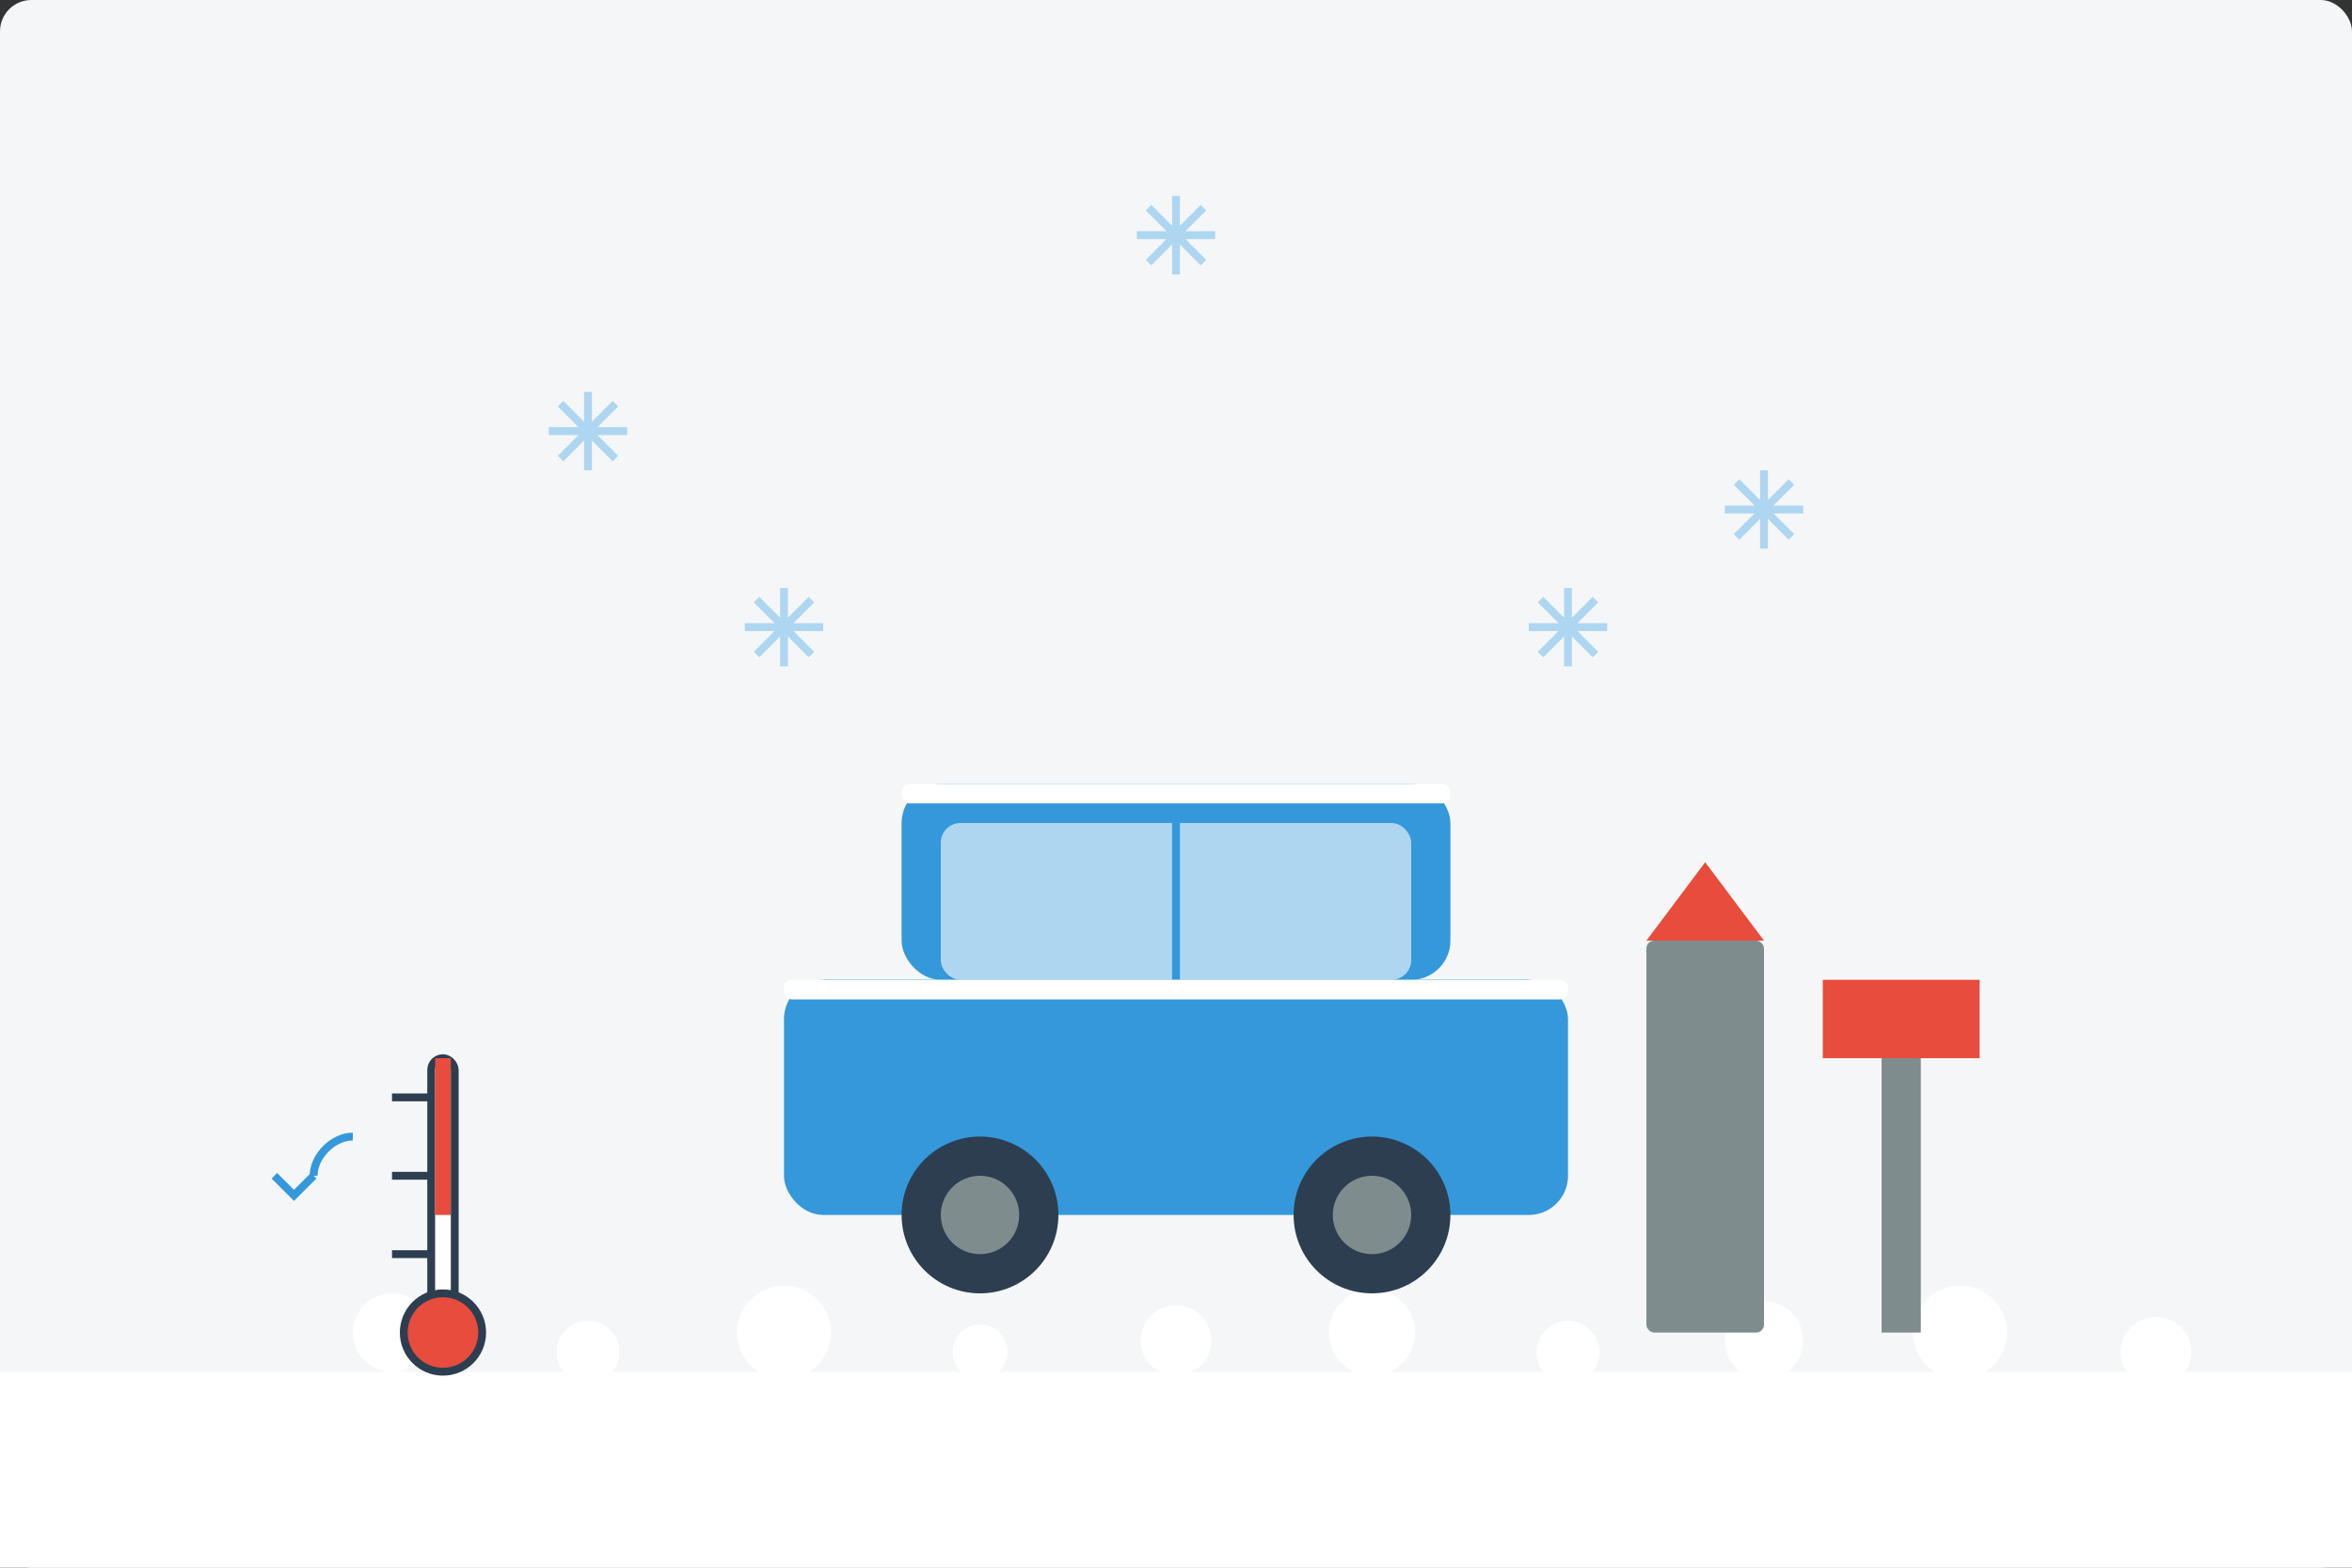 <svg width="600" height="400" viewBox="0 0 600 400" fill="none" xmlns="http://www.w3.org/2000/svg">
  <rect x="0" y="0" width="600" height="400" fill="#333333" stroke="none"/>
  <rect width="600" height="400" rx="8" fill="#F4F6F7"/>
  
  <!-- Snowy Background -->
  <rect x="0" y="350" width="600" height="50" fill="#FFFFFF"/>
  <circle cx="100" cy="340" r="10" fill="#FFFFFF"/>
  <circle cx="150" cy="345" r="8" fill="#FFFFFF"/>
  <circle cx="200" cy="340" r="12" fill="#FFFFFF"/>
  <circle cx="250" cy="345" r="7" fill="#FFFFFF"/>
  <circle cx="300" cy="342" r="9" fill="#FFFFFF"/>
  <circle cx="350" cy="340" r="11" fill="#FFFFFF"/>
  <circle cx="400" cy="345" r="8" fill="#FFFFFF"/>
  <circle cx="450" cy="342" r="10" fill="#FFFFFF"/>
  <circle cx="500" cy="340" r="12" fill="#FFFFFF"/>
  <circle cx="550" cy="345" r="9" fill="#FFFFFF"/>
  
  <!-- Car -->
  <rect x="200" y="250" width="200" height="60" rx="10" fill="#3498DB"/>
  <rect x="230" y="200" width="140" height="50" rx="10" fill="#3498DB"/>
  <rect x="210" y="250" width="180" height="10" fill="#3498DB"/>
  
  <!-- Wheels -->
  <circle cx="250" cy="310" r="20" fill="#2C3E50"/>
  <circle cx="250" cy="310" r="10" fill="#7F8C8D"/>
  <circle cx="350" cy="310" r="20" fill="#2C3E50"/>
  <circle cx="350" cy="310" r="10" fill="#7F8C8D"/>
  
  <!-- Windows -->
  <rect x="240" y="210" width="120" height="40" rx="5" fill="#AED6F1"/>
  <line x1="300" y1="210" x2="300" y2="250" stroke="#3498DB" stroke-width="2"/>
  
  <!-- Snow on Car -->
  <rect x="230" y="200" width="140" height="5" rx="2" fill="#FFFFFF"/>
  <rect x="200" y="250" width="200" height="5" rx="2" fill="#FFFFFF"/>
  
  <!-- Snowflakes -->
  <path d="M150 100 L150 120 M140 110 L160 110 M143 103 L157 117 M143 117 L157 103" stroke="#AED6F1" stroke-width="2"/>
  <path d="M450 120 L450 140 M440 130 L460 130 M443 123 L457 137 M443 137 L457 123" stroke="#AED6F1" stroke-width="2"/>
  <path d="M300 50 L300 70 M290 60 L310 60 M293 53 L307 67 M293 67 L307 53" stroke="#AED6F1" stroke-width="2"/>
  <path d="M200 150 L200 170 M190 160 L210 160 M193 153 L207 167 M193 167 L207 153" stroke="#AED6F1" stroke-width="2"/>
  <path d="M400 150 L400 170 M390 160 L410 160 M393 153 L407 167 M393 167 L407 153" stroke="#AED6F1" stroke-width="2"/>
  
  <!-- Winter Tools -->
  <rect x="420" y="240" width="30" height="100" rx="2" fill="#7F8C8D"/>
  <path d="M420 240 L450 240 L435 220 Z" fill="#E74C3C"/>
  
  <rect x="480" y="270" width="10" height="70" fill="#7F8C8D"/>
  <rect x="465" y="250" width="40" height="20" fill="#E74C3C"/>
  
  <!-- Thermometer -->
  <rect x="110" y="270" width="6" height="70" rx="3" fill="#FFFFFF" stroke="#2C3E50" stroke-width="2"/>
  <circle cx="113" cy="340" r="10" fill="#E74C3C" stroke="#2C3E50" stroke-width="2"/>
  <rect x="111" y="270" width="4" height="40" fill="#E74C3C"/>
  <line x1="100" y1="280" x2="110" y2="280" stroke="#2C3E50" stroke-width="2"/>
  <line x1="100" y1="300" x2="110" y2="300" stroke="#2C3E50" stroke-width="2"/>
  <line x1="100" y1="320" x2="110" y2="320" stroke="#2C3E50" stroke-width="2"/>
  
  <!-- Temperature Reading -->
  <path d="M90 290 C85 290, 80 295, 80 300" stroke="#3498DB" stroke-width="2"/>
  <path d="M80 300 L75 305 L70 300" stroke="#3498DB" stroke-width="2"/>
</svg>
